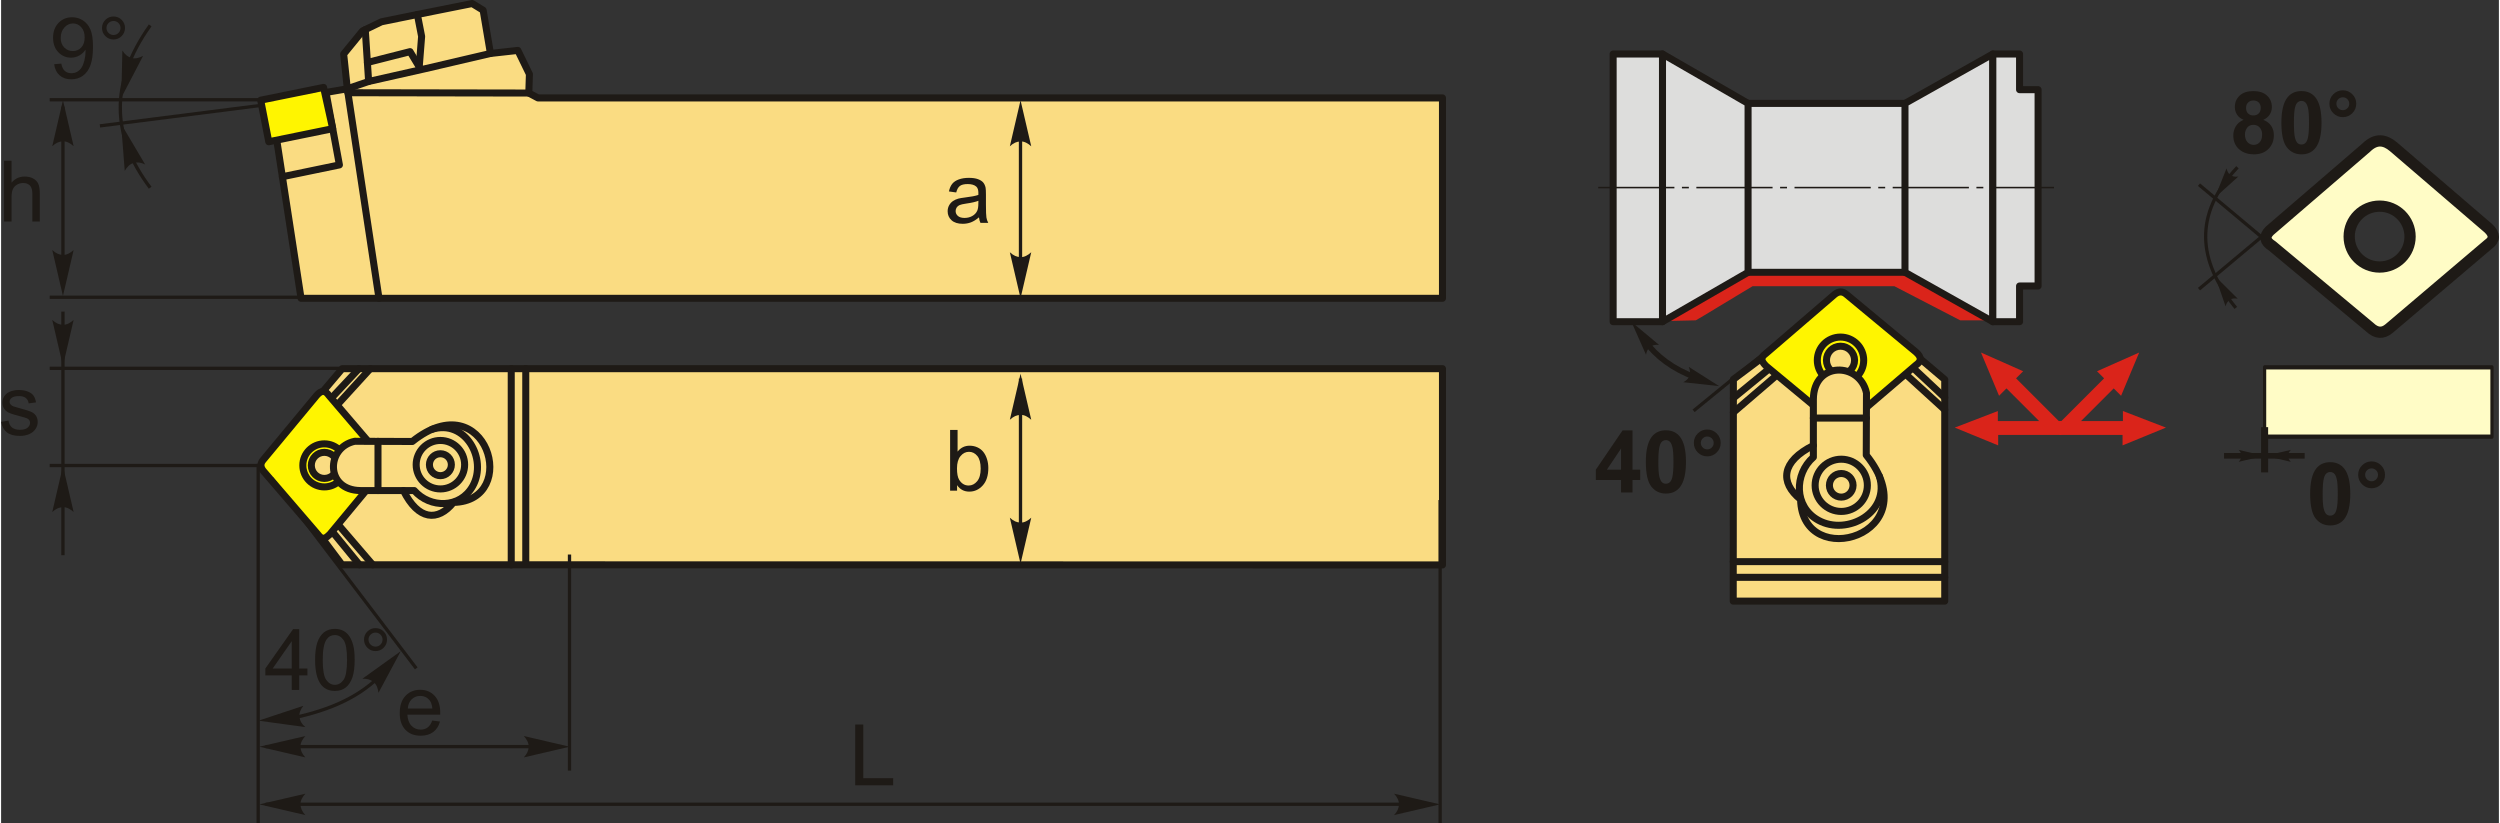 <?xml version="1.0" encoding="UTF-8"?>
<!DOCTYPE svg PUBLIC "-//W3C//DTD SVG 1.1//EN" "http://www.w3.org/Graphics/SVG/1.1/DTD/svg11.dtd">
<!-- Creator: CorelDRAW 2018 (64-Bit) -->
<svg xmlns="http://www.w3.org/2000/svg" xml:space="preserve" width="1773px" height="584px" version="1.1" style="shape-rendering:geometricPrecision; text-rendering:geometricPrecision; image-rendering:optimizeQuality; fill-rule:evenodd; clip-rule:evenodd"
viewBox="0 0 1727.24 569.43"
 xmlns:xlink="http://www.w3.org/1999/xlink">
 <rect x="0" y="0" width="1727.24" height="569.43" fill="#333333" stroke="none"/>
 <defs>
  <style type="text/css">
   <![CDATA[
    .str2 {stroke:#1E1A16;stroke-width:3.9;stroke-miterlimit:22.926}
    .str6 {stroke:#1E1A16;stroke-width:4.87;stroke-miterlimit:22.926}
    .str4 {stroke:#1E1A16;stroke-width:2.3;stroke-miterlimit:22.926}
    .str7 {stroke:#1E1A16;stroke-width:7.79;stroke-linecap:round;stroke-linejoin:round;stroke-miterlimit:4}
    .str5 {stroke:#1E1A16;stroke-width:7.79;stroke-linecap:round;stroke-linejoin:round;stroke-miterlimit:22.926}
    .str0 {stroke:#1E1A16;stroke-width:4.87;stroke-linecap:round;stroke-linejoin:round;stroke-miterlimit:22.926}
    .str3 {stroke:#1E1A16;stroke-width:4.87;stroke-linecap:round;stroke-linejoin:round;stroke-miterlimit:22.926}
    .str1 {stroke:#1E1A16;stroke-width:4.87;stroke-linecap:round;stroke-linejoin:round;stroke-miterlimit:22.926}
    .fil1 {fill:none}
    .fil5 {fill:#DDDDDC}
    .fil6 {fill:#1E1A16}
    .fil8 {fill:#FFFCC6}
    .fil2 {fill:#FFF500}
    .fil0 {fill:#FADC82}
    .fil4 {fill:#DA241A}
    .fil10 {fill:#1E1A16;fill-rule:nonzero}
    .fil3 {fill:#1E1A16;fill-rule:nonzero}
    .fil9 {fill:#FFFCC6;fill-rule:nonzero}
    .fil7 {fill:#DA241A;fill-rule:nonzero}
   ]]>
  </style>
 </defs>
 <g id="Layer_x0020_1">
  <g id="_2230597691600">
   <g>
    <polygon class="fil0 str0" points="235.89,254.93 996.72,254.93 996.72,390.66 235.79,390.55 206.66,351.77 213.31,281.58 "/>
    <line class="fil1 str0" x1="247.47" y1="254.93" x2="222.27" y2= "281.83" />
    <line class="fil1 str0" x1="255.3" y1="254.93" x2="223.63" y2= "289.66" />
    <line class="fil1 str0" x1="257" y1="390.57" x2="227.38" y2= "356.07" />
    <line class="fil1 str0" x1="247.81" y1="390.56" x2="222.61" y2= "359.81" />
    <path class="fil2 str1" d="M181.27 325.6c-2.19,-2.77 -1.99,-5.24 -0.09,-7.5 12.33,-14.88 24.67,-29.75 37.01,-44.63 3.57,-4.16 6.18,-3.28 8.35,-0.17 12.21,14.28 24.42,28.56 36.64,42.85 3.24,3.4 3.25,6.46 0.69,9.25 -12.19,14.69 -24.37,29.38 -36.55,44.07 -2.5,2.47 -5.04,4.6 -8.19,0.16 -12.62,-14.67 -25.24,-29.35 -37.86,-44.03z"/>
    <path class="fil1 str0" d="M223.53 306.93c8.23,0 14.89,6.66 14.89,14.88 0,8.22 -6.66,14.89 -14.89,14.89 -8.22,0 -14.88,-6.67 -14.88,-14.89 0,-8.22 6.66,-14.88 14.88,-14.88z"/>
    <path class="fil0 str0" d="M223.53 312.79c4.99,0 9.03,4.04 9.03,9.02 0,4.99 -4.04,9.03 -9.03,9.03 -4.98,0 -9.02,-4.04 -9.02,-9.03 0,-4.98 4.04,-9.02 9.02,-9.02z"/>
    <path class="fil0 str0" d="M248.63 339.23c-24.67,-0.15 -24.05,-29.83 -4.12,-34.08 13.11,0 26.75,0.14 39.86,0.14 51.29,-41.04 75.37,41.2 28.46,42.13 -10.89,13.54 -24.41,12.35 -34.62,-8.19 -9.86,0 -19.72,0 -29.58,0z"/>
    <path class="fil1 str0" d="M278.21 339.23c2.5,0 5,0 7.49,0 10.88,12.36 31.75,12.59 40.47,-3.18 10.35,-18.7 -5.25,-46.53 -28.38,-39.11"/>
    <line class="fil1 str0" x1="260.62" y1="305.2" x2="260.62" y2= "339.23" />
    <path class="fil1 str0" d="M303.78 304.58c9.25,0 16.75,7.51 16.75,16.76 0,9.26 -7.5,16.76 -16.75,16.76 -9.26,0 -16.76,-7.5 -16.76,-16.76 0,-9.25 7.5,-16.76 16.76,-16.76z"/>
    <path class="fil1 str0" d="M303.78 313.76c4.18,0 7.58,3.39 7.58,7.58 0,4.19 -3.4,7.59 -7.58,7.59 -4.19,0 -7.59,-3.4 -7.59,-7.59 0,-4.19 3.4,-7.58 7.59,-7.58z"/>
    <line class="fil1 str0" x1="352.76" y1="254.93" x2="352.76" y2= "390.64" />
    <line class="fil1 str0" x1="362.81" y1="254.93" x2="362.81" y2= "388.69" />
   </g>
   <g>
    <polygon class="fil0 str0" points="996.72,206.27 207.41,206.27 190.14,93.82 224.67,63.92 239.41,61.39 236.88,37.39 249.94,21.39 263,15.07 287.84,10.02 325.75,2.44 333.33,7.07 338.38,36.97 357.33,34.86 365.33,51.29 364.91,64.34 371.23,67.71 996.72,67.71 "/>
    <polyline class="fil1 str0" points="194.5,122.21 233.94,114.04 224.67,63.92 "/>
    <line class="fil1 str0" x1="239.41" y1="61.39" x2="261.31" y2= "206.27" />
    <line class="fil1 str0" x1="364.91" y1="64.34" x2="239.82" y2= "64.12" />
    <polyline class="fil1 str0" points="239.41,61.39 254.15,56.34 293.32,47.5 338.38,36.97 "/>
    <line class="fil1 str0" x1="254.15" y1="56.34" x2="251.81" y2= "20.48" />
    <polyline class="fil1 str0" points="287.84,10.02 290.79,25.18 289.13,46.24 "/>
    <polyline class="fil1 str0" points="289.13,46.24 282.79,35.71 253.3,43.21 "/>
    <polygon class="fil2 str0" points="222.99,60.44 179.5,69.28 185.09,98.03 229.3,88.98 "/>
   </g>
   <g id="MCMNN.cdr">
    <path class="fil3" d="M1120.19 340.53l0 -8.59 -17.43 0 0 -7.14 18.49 -27.19 6.88 0 0 27.16 5.32 0 0 7.17 -5.32 0 0 8.59 -7.94 0zm0 -15.76l0 -14.59 -9.77 14.59 9.77 0z"/>
    <path id="1" class="fil3" d="M1151.22 297.55c4.13,0 7.37,1.48 9.71,4.45 2.77,3.5 4.17,9.32 4.17,17.44 0,8.11 -1.41,13.94 -4.2,17.48 -2.32,2.93 -5.55,4.39 -9.68,4.39 -4.16,0 -7.52,-1.6 -10.06,-4.81 -2.55,-3.2 -3.82,-8.92 -3.82,-17.14 0,-8.07 1.4,-13.88 4.19,-17.42 2.32,-2.93 5.55,-4.39 9.69,-4.39zm0 6.81c-0.98,0 -1.86,0.31 -2.61,0.95 -0.77,0.63 -1.37,1.76 -1.78,3.4 -0.56,2.12 -0.84,5.71 -0.84,10.73 0,5.03 0.25,8.49 0.75,10.37 0.5,1.88 1.12,3.13 1.88,3.76 0.75,0.63 1.62,0.93 2.6,0.93 0.97,0 1.85,-0.31 2.61,-0.95 0.76,-0.63 1.35,-1.76 1.77,-3.4 0.56,-2.1 0.84,-5.68 0.84,-10.71 0,-5.02 -0.25,-8.48 -0.75,-10.36 -0.49,-1.88 -1.12,-3.14 -1.88,-3.77 -0.75,-0.64 -1.62,-0.95 -2.59,-0.95z"/>
    <path id="2" class="fil3" d="M1170.54 306.3c0,-2.58 0.9,-4.78 2.71,-6.58 1.82,-1.8 4.01,-2.71 6.57,-2.71 2.56,0 4.75,0.91 6.57,2.72 1.81,1.82 2.71,4.01 2.71,6.57 0,2.55 -0.9,4.74 -2.71,6.56 -1.82,1.81 -4.01,2.72 -6.57,2.72 -2.56,0 -4.75,-0.91 -6.57,-2.72 -1.81,-1.82 -2.71,-4.01 -2.71,-6.56zm4.83 0c0,1.22 0.44,2.27 1.31,3.14 0.87,0.87 1.92,1.3 3.14,1.3 1.22,0 2.27,-0.43 3.15,-1.3 0.86,-0.87 1.3,-1.92 1.3,-3.14 0,-1.23 -0.44,-2.27 -1.3,-3.15 -0.88,-0.86 -1.93,-1.3 -3.15,-1.3 -1.22,0 -2.27,0.44 -3.14,1.3 -0.87,0.88 -1.31,1.92 -1.31,3.15z"/>
    <g>
     <path class="fil1 str2" d="M1171.7 260.97c-15.66,-5.83 -27.04,-14.44 -34.93,-25.15"/>
     <path id="стрелка.cdr" class="fil3" d="M1188.03 267.01l-21.06 -13.36c0.92,2.15 1.17,4.03 0.75,5.68 -0.78,2.22 -1.91,3.59 -4.48,4.98l24.79 2.7z"/>
     <path id="стрелка.cdr_0" class="fil3" d="M1127.35 222.52l10.12 22.79c0.43,-2.3 1.27,-4.01 2.53,-5.15 1.88,-1.42 3.58,-1.93 6.49,-1.66l-19.14 -15.98z"/>
    </g>
    <polygon class="fil4" points="1387.95,221.51 1354.75,221.51 1309.16,197.89 1211.18,197.89 1177,218.51 1171.88,221.51 1131.8,222.45 1146.82,180.31 1387.95,180.31 "/>
    <g>
     <polygon class="fil5 str3" points="1114.73,222.45 1148.87,222.45 1148.87,140.26 1148.87,119.53 1148.87,37.34 1114.73,37.34 1114.73,119.53 1114.73,140.26 "/>
     <polygon class="fil5 str3" points="1182.07,188.3 1350.25,188.3 1350.25,140.26 1350.25,119.53 1350.25,71.49 1182.07,71.49 1182.07,119.53 1182.07,140.26 "/>
     <polygon class="fil5 str3" points="1208.04,71.49 1148.87,37.34 1148.87,119.53 1148.87,140.26 1148.87,222.45 1208.04,188.3 "/>
     <polygon class="fil5 str3" points="1377.29,222.45 1316.54,188.3 1316.54,140.26 1316.54,119.53 1316.54,71.49 1377.29,37.34 1377.29,119.53 1377.29,140.26 "/>
     <polygon class="fil5 str3" points="1377.29,222.45 1395.78,222.45 1395.78,197.78 1408.59,197.78 1408.59,140.26 1408.59,119.53 1408.59,62 1395.78,62 1395.78,37.34 1377.29,37.34 1377.29,119.53 1377.29,140.26 "/>
     <path id="ось.cdr" class="fil6" d="M1167.09 129.17l-4.79 0 0 1.08 4.79 0 0 -1.08zm-62.69 0l52.7 0 0 1.08 -52.7 0 0 -1.08zm130.56 0l-4.78 0 0 1.08 4.78 0 0 -1.08zm-62.68 0l52.7 0 0 1.08 -52.7 0 0 -1.08zm130.57 0l-4.79 0 0 1.08 4.79 0 0 -1.08zm-62.69 0l52.7 0 0 1.08 -52.7 0 0 -1.08zm130.57 0l-4.79 0 0 1.08 4.79 0 0 -1.08zm-62.69 0l52.7 0 0 1.08 -52.7 0 0 -1.08zm67.88 0l43.65 0 0 1.08 -43.65 0 0 -1.08z"/>
    </g>
    <g>
     <polygon class="fil7" points="1424.6,291.16 1424.6,300.77 1380.98,300.77 1380.98,307.99 1350.99,295.69 1380.75,284.23 1380.75,291.16 "/>
     <polygon class="fil7" points="1424.36,292.63 1417.56,299.42 1386.72,268.58 1381.61,273.69 1369.1,243.78 1398.25,256.72 1393.35,261.62 "/>
     <polygon class="fil7" points="1423.38,291.16 1423.38,300.77 1467,300.77 1467,307.99 1497,295.69 1467.24,284.23 1467.24,291.16 "/>
     <polygon class="fil7" points="1423.23,292.63 1430.02,299.42 1460.87,268.58 1465.97,273.69 1478.49,243.78 1449.33,256.72 1454.24,261.62 "/>
    </g>
    <g>
     <polygon class="fil0 str0" points="1344.04,262.45 1344.04,415.67 1197.77,415.67 1197.88,262.34 1239.68,230.95 1315.31,238.12 "/>
     <line class="fil1 str0" x1="1344.04" y1="274.92" x2="1315.05" y2= "247.77" />
     <line class="fil1 str0" x1="1344.04" y1="283.36" x2="1306.61" y2= "249.24" />
     <line class="fil1 str0" x1="1197.87" y1="285.2" x2="1235.05" y2= "253.27" />
     <line class="fil1 str0" x1="1197.88" y1="275.29" x2="1231.01" y2= "248.14" />
     <path class="fil2 str1" d="M1267.88 203.59c2.98,-2.37 5.64,-2.15 8.08,-0.11 16.03,13.3 32.06,26.59 48.09,39.89 4.49,3.85 3.54,6.66 0.19,9 -15.39,13.16 -30.78,26.32 -46.17,39.48 -3.67,3.49 -6.97,3.51 -9.98,0.74 -15.83,-13.12 -31.66,-26.25 -47.49,-39.38 -2.66,-2.7 -4.96,-5.43 -0.17,-8.82 15.81,-13.6 31.63,-27.2 47.45,-40.8z"/>
     <path class="fil1 str0" d="M1288 249.13c0,8.86 -7.18,16.04 -16.04,16.04 -8.86,0 -16.04,-7.18 -16.04,-16.04 0,-8.86 7.18,-16.04 16.04,-16.04 8.86,0 16.04,7.18 16.04,16.04z"/>
     <path class="fil0 str0" d="M1281.68 249.13c0,5.37 -4.35,9.72 -9.72,9.72 -5.37,0 -9.72,-4.35 -9.72,-9.72 0,-5.37 4.35,-9.73 9.72,-9.73 5.37,0 9.72,4.36 9.72,9.73z"/>
     <path class="fil0 str0" d="M1253.19 276.17c0.16,-26.58 32.14,-25.91 36.73,-4.44 0,14.13 -0.15,28.83 -0.15,42.96 44.22,55.27 -44.4,81.22 -45.41,30.67 -14.59,-11.74 -13.3,-26.31 8.83,-37.31 0,-10.62 0,-21.25 0,-31.88z"/>
     <path class="fil1 str0" d="M1253.19 308.05c0,2.7 0,5.39 0,8.08 -13.32,11.71 -13.56,34.21 3.42,43.61 20.16,11.15 50.15,-5.67 42.15,-30.6"/>
     <line class="fil1 str0" x1="1289.86" y1="289.09" x2="1253.19" y2= "289.09" />
     <path class="fil1 str0" d="M1290.53 335.6c0,9.97 -8.09,18.06 -18.06,18.06 -9.98,0 -18.06,-8.09 -18.06,-18.06 0,-9.97 8.08,-18.06 18.06,-18.06 9.97,0 18.06,8.09 18.06,18.06z"/>
     <path class="fil1 str0" d="M1280.64 335.6c0,4.51 -3.66,8.17 -8.17,8.17 -4.52,0 -8.18,-3.66 -8.18,-8.17 0,-4.51 3.66,-8.17 8.18,-8.17 4.51,0 8.17,3.66 8.17,8.17z"/>
     <line class="fil1 str0" x1="1344.04" y1="388.38" x2="1197.79" y2= "388.38" />
     <line class="fil1 str0" x1="1344.04" y1="399.22" x2="1199.89" y2= "399.22" />
    </g>
    <line class="fil1 str4" x1="1247.6" y1="221.02" x2="1170.37" y2= "284.08" />
    <g id="ромб_x0020_80.cdr">
     <rect class="fil8 str5" transform="matrix(-6.07706E-15 -0.379 0.286 -5.18486E-14 1565.23 301.956)" width="126.48" height="549.75"/>
     <path class="fil3" d="M1610.6 319.6c4.14,0 7.37,1.48 9.71,4.45 2.77,3.5 4.17,9.32 4.17,17.44 0,8.11 -1.41,13.94 -4.2,17.48 -2.32,2.93 -5.54,4.39 -9.68,4.39 -4.16,0 -7.51,-1.6 -10.06,-4.8 -2.55,-3.21 -3.82,-8.93 -3.82,-17.15 0,-8.07 1.4,-13.88 4.2,-17.42 2.31,-2.93 5.54,-4.39 9.68,-4.39zm0 6.81c-0.98,0 -1.85,0.32 -2.61,0.95 -0.77,0.63 -1.36,1.76 -1.78,3.41 -0.56,2.12 -0.84,5.7 -0.84,10.72 0,5.04 0.25,8.49 0.75,10.37 0.5,1.88 1.12,3.13 1.88,3.76 0.76,0.63 1.62,0.94 2.6,0.94 0.97,0 1.85,-0.32 2.61,-0.96 0.76,-0.63 1.36,-1.76 1.77,-3.4 0.56,-2.1 0.84,-5.67 0.84,-10.71 0,-5.02 -0.25,-8.48 -0.75,-10.36 -0.49,-1.88 -1.12,-3.14 -1.88,-3.77 -0.75,-0.63 -1.62,-0.95 -2.59,-0.95z"/>
     <path id="1" class="fil3" d="M1629.92 328.35c0,-2.58 0.9,-4.78 2.72,-6.58 1.82,-1.8 4.01,-2.71 6.56,-2.71 2.56,0 4.75,0.91 6.57,2.72 1.81,1.82 2.72,4.01 2.72,6.57 0,2.55 -0.91,4.74 -2.72,6.56 -1.82,1.82 -4.01,2.72 -6.57,2.72 -2.55,0 -4.74,-0.9 -6.56,-2.72 -1.82,-1.82 -2.72,-4.01 -2.72,-6.56zm4.83 0c0,1.22 0.44,2.27 1.31,3.14 0.87,0.87 1.92,1.31 3.14,1.31 1.23,0 2.27,-0.44 3.15,-1.31 0.86,-0.87 1.3,-1.92 1.3,-3.14 0,-1.23 -0.44,-2.27 -1.3,-3.15 -0.88,-0.86 -1.92,-1.3 -3.15,-1.3 -1.22,0 -2.27,0.44 -3.14,1.3 -0.87,0.88 -1.31,1.92 -1.31,3.15z"/>
     <line class="fil1 str2" x1="1537.18" y1="315.19" x2="1592.93" y2= "315.19" />
     <path id="стрелка.cdr_1" class="fil3" d="M1565.64 315.23l17.7 -4.12c-1.14,1.26 -1.77,2.5 -1.88,3.73 0,1.72 0.45,2.93 1.88,4.5l-17.7 -4.11z"/>
     <line class="fil1 str6" x1="1565.23" y1="295.38" x2="1565.23" y2= "326.68" />
     <path id="стрелка.cdr_2" class="fil3" d="M1565.01 315.23l-17.7 -4.12c1.15,1.26 1.78,2.5 1.88,3.73 0,1.72 -0.45,2.93 -1.88,4.5l17.7 -4.11z"/>
     <path class="fil9 str7" d="M1719.97 157.83c-21.87,-18.77 -43.74,-37.54 -65.61,-56.32 -5.88,-4.94 -12.06,-6.11 -18.89,0.6 -22.27,19.16 -44.53,38.32 -66.79,57.48 -3.85,3.85 -3.28,7.32 1.72,10.42 22.52,18.75 45.03,37.51 67.55,56.26 4.51,4.3 8.98,4.65 13.41,0.88 22.86,-19.39 45.71,-38.79 68.56,-58.19 4.51,-3.16 4.61,-6.86 0.05,-11.13zm-75.21 -15.28c11.62,0 21.05,9.42 21.05,21.05 0,11.63 -9.43,21.05 -21.05,21.05 -11.63,0 -21.05,-9.42 -21.05,-21.05 0,-11.63 9.42,-21.05 21.05,-21.05z"/>
     <path class="fil3" d="M1550.69 82.85c-2.11,-0.89 -3.65,-2.12 -4.61,-3.69 -0.96,-1.56 -1.44,-3.28 -1.44,-5.14 0,-3.2 1.12,-5.84 3.34,-7.92 2.21,-2.07 5.38,-3.12 9.47,-3.12 4.06,0 7.2,1.05 9.44,3.12 2.24,2.08 3.36,4.72 3.36,7.92 0,1.97 -0.51,3.74 -1.55,5.29 -1.02,1.54 -2.48,2.72 -4.35,3.54 2.38,0.96 4.18,2.35 5.43,4.18 1.23,1.84 1.85,3.95 1.85,6.35 0,3.96 -1.26,7.17 -3.78,9.65 -2.5,2.48 -5.85,3.71 -10.02,3.71 -3.89,0 -7.11,-1.02 -9.7,-3.07 -3.04,-2.41 -4.56,-5.74 -4.56,-9.94 0,-2.32 0.57,-4.45 1.72,-6.39 1.14,-1.94 2.94,-3.44 5.4,-4.49zm1.71 -8.24c0,1.63 0.46,2.92 1.38,3.83 0.92,0.92 2.14,1.38 3.67,1.38 1.55,0 2.78,-0.47 3.71,-1.4 0.92,-0.92 1.39,-2.21 1.39,-3.84 0,-1.54 -0.46,-2.77 -1.37,-3.7 -0.93,-0.92 -2.14,-1.39 -3.64,-1.39 -1.58,0 -2.82,0.47 -3.74,1.4 -0.93,0.94 -1.4,2.18 -1.4,3.72zm-0.77 18.33c0,2.28 0.57,4.05 1.73,5.32 1.15,1.28 2.59,1.91 4.31,1.91 1.69,0 3.08,-0.61 4.19,-1.84 1.1,-1.22 1.65,-2.99 1.65,-5.3 0,-2.02 -0.56,-3.64 -1.68,-4.87 -1.13,-1.22 -2.55,-1.84 -4.27,-1.84 -2,0 -3.49,0.7 -4.47,2.09 -0.98,1.4 -1.46,2.9 -1.46,4.53z"/>
     <path id="1" class="fil3" d="M1590.71 62.98c4.14,0 7.37,1.48 9.71,4.45 2.78,3.5 4.17,9.32 4.17,17.44 0,8.11 -1.4,13.94 -4.2,17.48 -2.32,2.93 -5.54,4.39 -9.68,4.39 -4.16,0 -7.51,-1.6 -10.06,-4.81 -2.55,-3.2 -3.82,-8.92 -3.82,-17.14 0,-8.07 1.4,-13.88 4.2,-17.42 2.32,-2.93 5.54,-4.39 9.68,-4.39zm0 6.81c-0.98,0 -1.85,0.31 -2.61,0.95 -0.76,0.63 -1.36,1.76 -1.78,3.4 -0.56,2.12 -0.83,5.71 -0.83,10.73 0,5.03 0.24,8.49 0.74,10.37 0.5,1.88 1.13,3.13 1.88,3.76 0.76,0.63 1.62,0.93 2.6,0.93 0.97,0 1.85,-0.31 2.62,-0.95 0.75,-0.63 1.35,-1.76 1.77,-3.4 0.55,-2.1 0.83,-5.68 0.83,-10.71 0,-5.02 -0.25,-8.48 -0.74,-10.36 -0.5,-1.88 -1.13,-3.14 -1.88,-3.77 -0.76,-0.64 -1.63,-0.95 -2.6,-0.95z"/>
     <path id="2" class="fil3" d="M1610.03 71.73c0,-2.58 0.91,-4.78 2.72,-6.58 1.82,-1.8 4.01,-2.71 6.56,-2.71 2.56,0 4.75,0.91 6.57,2.72 1.81,1.82 2.72,4.01 2.72,6.57 0,2.55 -0.91,4.74 -2.72,6.56 -1.82,1.81 -4.01,2.72 -6.57,2.72 -2.55,0 -4.74,-0.91 -6.56,-2.72 -1.81,-1.82 -2.72,-4.01 -2.72,-6.56zm4.84 0c0,1.22 0.43,2.27 1.3,3.14 0.88,0.87 1.92,1.3 3.14,1.3 1.23,0 2.27,-0.43 3.15,-1.3 0.86,-0.87 1.3,-1.92 1.3,-3.14 0,-1.23 -0.44,-2.27 -1.3,-3.15 -0.88,-0.86 -1.92,-1.3 -3.15,-1.3 -1.22,0 -2.26,0.44 -3.14,1.3 -0.87,0.88 -1.3,1.92 -1.3,3.15z"/>
     <line class="fil1 str4" x1="1582.54" y1="180.12" x2="1519.84" y2= "127.69" />
     <line class="fil1 str4" x1="1582.54" y1="147.51" x2="1519.84" y2= "199.95" />
     <path class="fil1 str4" d="M1546.47 115.66c-30.64,32.42 -27.63,64.84 -1.15,97.26"/>
     <path id="стрелка.cdr_3" class="fil3" d="M1531.09 191.1l15.56 15.46c-2.02,-0.36 -3.69,-0.21 -5.02,0.47 -1.76,1.1 -2.71,2.34 -3.4,4.81l-7.14 -20.74z"/>
     <path id="стрелка.cdr_4" class="fil3" d="M1530.78 136.78l8.14 -20.37c0.45,2 1.24,3.48 2.39,4.44 1.7,1.18 3.21,1.57 5.76,1.24l-16.29 14.69z"/>
    </g>
   </g>
   <path class="fil10" d="M2.05 153.2l0 -42.04 5.17 0 0 15.13c2.4,-2.81 5.42,-4.21 9.08,-4.21 2.24,0 4.19,0.44 5.85,1.33 1.66,0.9 2.84,2.12 3.56,3.68 0.71,1.57 1.06,3.85 1.06,6.83l0 19.28 -5.16 0 0 -19.26c0,-2.58 -0.56,-4.46 -1.67,-5.63 -1.11,-1.18 -2.68,-1.76 -4.71,-1.76 -1.52,0 -2.95,0.39 -4.29,1.18 -1.34,0.79 -2.29,1.87 -2.87,3.23 -0.57,1.35 -0.85,3.22 -0.85,5.61l0 16.63 -5.17 0z"/>
   <line class="fil1 str4" x1="178.76" y1="68.97" x2="33.6" y2= "68.97" />
   <line class="fil1 str4" x1="216.89" y1="205.55" x2="33.6" y2= "205.55" />
   <line class="fil1 str4" x1="178.71" y1="73" x2="68.34" y2= "87.05" />
   <path class="fil1 str4" d="M103.09 17.55c-28.67,40.15 -26.42,77.36 0,112.26"/>
   <line class="fil1 str4" x1="42.78" y1="73.75" x2="42.78" y2= "195.94" />
   <path id="стрелка.cdr_5" class="fil3" d="M42.76 69.3l7.4 31.82c-2.29,-2.09 -4.82,-3.48 -7.39,-3.37 -2.73,0.11 -4.79,0.98 -7.41,3.37l7.4 -31.82z"/>
   <path id="стрелка.cdr_6" class="fil3" d="M42.76 204.71l7.4 -31.82c-2.29,2.08 -4.82,3.47 -7.39,3.37 -2.73,-0.12 -4.79,-0.99 -7.41,-3.37l7.4 31.82z"/>
   <path id="стрелка.cdr_7" class="fil3" d="M83.1 67.6l15.08 -28.97c-2.73,1.45 -5.53,2.16 -7.99,1.42 -2.62,-0.79 -4.4,-2.15 -6.34,-5.1l-0.75 32.65z"/>
   <path id="стрелка.cdr_8" class="fil3" d="M82.96 85.61l2.53 32.56c1.55,-2.67 3.55,-4.76 6.03,-5.43 2.64,-0.72 4.87,-0.51 8.08,0.98l-16.64 -28.11z"/>
   <path class="fil10" d="M36.7 44.4l4.94 -0.41c0.42,2.33 1.22,4.01 2.4,5.06 1.19,1.04 2.7,1.57 4.56,1.57 1.59,0 2.98,-0.36 4.18,-1.09 1.2,-0.73 2.18,-1.7 2.94,-2.92 0.75,-1.21 1.39,-2.86 1.91,-4.92 0.51,-2.07 0.77,-4.17 0.77,-6.31 0,-0.23 -0.01,-0.58 -0.03,-1.04 -1.03,1.64 -2.44,2.98 -4.22,4 -1.78,1.03 -3.72,1.54 -5.79,1.54 -3.48,0 -6.41,-1.26 -8.82,-3.79 -2.4,-2.51 -3.6,-5.84 -3.6,-9.97 0,-4.27 1.25,-7.69 3.77,-10.3 2.5,-2.59 5.64,-3.89 9.43,-3.89 2.72,0 5.22,0.73 7.49,2.21 2.26,1.47 3.97,3.56 5.15,6.29 1.17,2.72 1.76,6.67 1.76,11.82 0,5.38 -0.58,9.65 -1.75,12.83 -1.16,3.19 -2.9,5.61 -5.2,7.28 -2.3,1.66 -4.99,2.49 -8.08,2.49 -3.29,0 -5.97,-0.91 -8.06,-2.74 -2.07,-1.83 -3.33,-4.4 -3.75,-7.71zm21.08 -18.55c0,-2.95 -0.78,-5.3 -2.35,-7.03 -1.55,-1.73 -3.45,-2.61 -5.68,-2.61 -2.31,0 -4.31,0.93 -5.99,2.8 -1.69,1.87 -2.54,4.3 -2.54,7.28 0,2.67 0.81,4.84 2.4,6.5 1.61,1.68 3.6,2.51 5.98,2.51 2.39,0 4.35,-0.83 5.88,-2.51 1.54,-1.66 2.3,-3.98 2.3,-6.94z"/>
   <path id="1" class="fil10" d="M69.77 19.34c0,-2.2 0.78,-4.06 2.34,-5.62 1.56,-1.55 3.42,-2.32 5.61,-2.32 2.21,0 4.09,0.77 5.64,2.32 1.55,1.56 2.32,3.42 2.32,5.62 0,2.2 -0.78,4.08 -2.34,5.63 -1.55,1.56 -3.43,2.34 -5.62,2.34 -2.19,0 -4.05,-0.77 -5.61,-2.32 -1.56,-1.55 -2.34,-3.43 -2.34,-5.65zm3.11 0.02c0,1.34 0.47,2.47 1.42,3.42 0.95,0.95 2.1,1.42 3.45,1.42 1.32,0 2.45,-0.47 3.4,-1.42 0.95,-0.95 1.42,-2.08 1.42,-3.42 0,-1.34 -0.47,-2.48 -1.42,-3.43 -0.95,-0.95 -2.08,-1.42 -3.4,-1.42 -1.35,0 -2.5,0.47 -3.45,1.42 -0.95,0.95 -1.42,2.09 -1.42,3.43z"/>
   <path class="fil10" d="M676.21 150.29c-1.92,1.64 -3.77,2.78 -5.54,3.46 -1.77,0.67 -3.67,1.01 -5.71,1.01 -3.34,0 -5.92,-0.82 -7.72,-2.45 -1.8,-1.62 -2.7,-3.71 -2.7,-6.24 0,-1.49 0.34,-2.85 1.02,-4.08 0.68,-1.24 1.58,-2.22 2.67,-2.96 1.11,-0.74 2.34,-1.31 3.72,-1.69 1.02,-0.27 2.55,-0.52 4.6,-0.78 4.17,-0.49 7.25,-1.08 9.22,-1.77 0.02,-0.7 0.03,-1.15 0.03,-1.34 0,-2.09 -0.49,-3.57 -1.47,-4.43 -1.32,-1.17 -3.29,-1.74 -5.89,-1.74 -2.44,0 -4.24,0.43 -5.39,1.28 -1.17,0.85 -2.02,2.36 -2.58,4.53l-5.05 -0.71c0.46,-2.16 1.22,-3.91 2.27,-5.24 1.06,-1.33 2.59,-2.35 4.58,-3.07 1.99,-0.72 4.31,-1.08 6.93,-1.08 2.6,0 4.73,0.3 6.36,0.92 1.63,0.62 2.83,1.38 3.59,2.31 0.77,0.93 1.31,2.1 1.62,3.52 0.16,0.88 0.25,2.47 0.25,4.75l0 6.85c0,4.79 0.11,7.81 0.33,9.09 0.2,1.28 0.63,2.51 1.26,3.68l-5.4 0c-0.52,-1.09 -0.85,-2.36 -1,-3.82zm-0.41 -11.45c-1.88,0.77 -4.7,1.41 -8.46,1.94 -2.13,0.31 -3.64,0.65 -4.52,1.03 -0.88,0.38 -1.56,0.94 -2.03,1.66 -0.48,0.74 -0.73,1.55 -0.73,2.45 0,1.36 0.52,2.5 1.57,3.42 1.04,0.9 2.57,1.36 4.58,1.36 1.98,0 3.75,-0.43 5.31,-1.3 1.55,-0.86 2.69,-2.04 3.42,-3.54 0.55,-1.16 0.83,-2.88 0.83,-5.14l0.03 -1.88z"/>
   <line class="fil1 str4" x1="704.92" y1="77.31" x2="704.92" y2= "195.67" />
   <path id="стрелка.cdr_9" class="fil3" d="M704.95 69.36l7.4 31.81c-2.29,-2.08 -4.82,-3.47 -7.39,-3.37 -2.73,0.12 -4.79,0.99 -7.41,3.37l7.4 -31.81z"/>
   <path id="стрелка.cdr_10" class="fil3" d="M704.95 206.25l7.4 -31.82c-2.29,2.08 -4.82,3.48 -7.39,3.37 -2.73,-0.11 -4.79,-0.99 -7.41,-3.37l7.4 31.82z"/>
   <path class="fil10" d="M661.06 339.32l-4.82 0 0 -42.04 5.17 0 0 15c2.18,-2.72 4.96,-4.08 8.35,-4.08 1.87,0 3.65,0.37 5.32,1.12 1.68,0.76 3.05,1.82 4.13,3.18 1.08,1.37 1.93,3.02 2.54,4.95 0.61,1.91 0.92,3.98 0.92,6.17 0,5.21 -1.29,9.24 -3.87,12.08 -2.58,2.84 -5.67,4.26 -9.29,4.26 -3.59,0 -6.41,-1.49 -8.45,-4.48l0 3.84zm-0.06 -15.46c0,3.64 0.5,6.27 1.49,7.89 1.62,2.65 3.81,3.99 6.58,3.99 2.26,0 4.21,-0.98 5.85,-2.94 1.64,-1.96 2.46,-4.87 2.46,-8.75 0,-3.97 -0.78,-6.9 -2.36,-8.79 -1.57,-1.88 -3.48,-2.83 -5.71,-2.83 -2.26,0 -4.21,0.97 -5.84,2.93 -1.65,1.96 -2.47,4.79 -2.47,8.5z"/>
   <line class="fil1 str4" x1="704.92" y1="261.81" x2="704.92" y2= "380.17" />
   <path id="стрелка.cdr_11" class="fil3" d="M704.95 258.46l7.4 31.81c-2.29,-2.08 -4.82,-3.47 -7.39,-3.37 -2.73,0.12 -4.79,0.99 -7.41,3.37l7.4 -31.81z"/>
   <path id="стрелка.cdr_12" class="fil3" d="M704.95 389.82l7.4 -31.82c-2.29,2.08 -4.82,3.47 -7.39,3.37 -2.73,-0.12 -4.79,-0.99 -7.41,-3.37l7.4 31.82z"/>
   <path class="fil10" d="M0 291.69l5.11 -0.83c0.28,2.05 1.08,3.62 2.39,4.71 1.32,1.09 3.16,1.64 5.51,1.64 2.37,0 4.13,-0.48 5.29,-1.45 1.14,-0.96 1.72,-2.1 1.72,-3.4 0,-1.16 -0.52,-2.08 -1.54,-2.75 -0.73,-0.46 -2.49,-1.04 -5.29,-1.75 -3.78,-0.95 -6.39,-1.77 -7.86,-2.47 -1.45,-0.7 -2.56,-1.66 -3.31,-2.89 -0.76,-1.23 -1.14,-2.59 -1.14,-4.07 0,-1.36 0.31,-2.62 0.93,-3.77 0.63,-1.16 1.47,-2.11 2.53,-2.88 0.81,-0.58 1.9,-1.08 3.28,-1.5 1.39,-0.41 2.87,-0.61 4.46,-0.61 2.38,0 4.48,0.34 6.28,1.04 1.81,0.68 3.14,1.62 4,2.79 0.85,1.19 1.45,2.76 1.77,4.74l-5.05 0.71c-0.22,-1.59 -0.89,-2.83 -1.98,-3.72 -1.1,-0.89 -2.65,-1.33 -4.65,-1.33 -2.36,0 -4.05,0.39 -5.06,1.17 -1.01,0.78 -1.52,1.7 -1.52,2.75 0,0.67 0.21,1.27 0.63,1.81 0.42,0.55 1.07,1.01 1.97,1.37 0.52,0.2 2.03,0.64 4.55,1.32 3.64,0.97 6.19,1.77 7.64,2.39 1.45,0.62 2.58,1.53 3.4,2.7 0.83,1.18 1.25,2.65 1.25,4.41 0,1.72 -0.5,3.33 -1.51,4.85 -1.01,1.51 -2.46,2.69 -4.35,3.52 -1.89,0.83 -4.04,1.24 -6.43,1.24 -3.95,0 -6.97,-0.82 -9.05,-2.45 -2.07,-1.65 -3.39,-4.07 -3.97,-7.29z"/>
   <line class="fil1 str4" x1="267.37" y1="254.69" x2="33.6" y2= "254.69" />
   <line class="fil1 str4" x1="180.82" y1="321.9" x2="33.6" y2= "321.9" />
   <line class="fil1 str4" x1="42.78" y1="215.48" x2="42.78" y2= "383.94" />
   <path id="стрелка.cdr_13" class="fil3" d="M42.76 253.03l7.4 -31.82c-2.29,2.08 -4.82,3.48 -7.39,3.37 -2.73,-0.11 -4.79,-0.99 -7.41,-3.37l7.4 31.82z"/>
   <path id="стрелка.cdr_14" class="fil3" d="M42.76 322.27l7.4 31.82c-2.29,-2.08 -4.82,-3.48 -7.39,-3.37 -2.73,0.11 -4.79,0.99 -7.41,3.37l7.4 -31.82z"/>
   <line class="fil1 str4" x1="177.77" y1="320.75" x2="177.77" y2= "569.43" />
   <line class="fil1 str4" x1="393.05" y1="383.46" x2="393.05" y2= "532.88" />
   <line class="fil1 str4" x1="182.86" y1="516.28" x2="381.81" y2= "516.28" />
   <path class="fil1 str4" d="M195.85 497.67c28.04,-5.33 49.26,-13.92 65.56,-29.61"/>
   <path id="стрелка.cdr_15" class="fil3" d="M276.37 450.29l-15.41 28.8c-0.35,-3.07 -1.34,-5.79 -3.34,-7.4 -2.13,-1.72 -4.25,-2.42 -7.79,-2.35l26.54 -19.05z"/>
   <path id="стрелка.cdr_16" class="fil3" d="M177.97 498.35l31.01 -10.27c-1.87,2.46 -3.02,5.12 -2.68,7.66 0.36,2.71 1.42,4.69 4.03,7.07l-32.36 -4.46z"/>
   <path id="стрелка.cdr_17" class="fil3" d="M178.58 516.36l31.82 -7.39c-2.08,2.28 -3.48,4.82 -3.37,7.38 0.11,2.74 0.99,4.8 3.37,7.41l-31.82 -7.4z"/>
   <path id="стрелка.cdr_18" class="fil3" d="M393.25 516.36l-31.81 -7.39c2.08,2.28 3.47,4.82 3.37,7.38 -0.12,2.74 -0.99,4.8 -3.37,7.41l31.81 -7.4z"/>
   <path class="fil10" d="M298.14 498.24l5.34 0.71c-0.83,3.1 -2.38,5.52 -4.65,7.23 -2.27,1.71 -5.17,2.57 -8.7,2.57 -4.45,0 -7.97,-1.37 -10.57,-4.11 -2.6,-2.73 -3.91,-6.57 -3.91,-11.51 0,-5.11 1.31,-9.09 3.95,-11.91 2.63,-2.82 6.04,-4.23 10.24,-4.23 4.06,0 7.38,1.38 9.96,4.15 2.57,2.77 3.86,6.66 3.86,11.68 0,0.31 -0.01,0.77 -0.03,1.37l-22.69 0c0.19,3.34 1.13,5.9 2.84,7.67 1.69,1.78 3.81,2.67 6.35,2.67 1.89,0 3.5,-0.5 4.83,-1.5 1.34,-1 2.4,-2.59 3.18,-4.79zm-16.91 -8.28l16.97 0c-0.22,-2.56 -0.88,-4.48 -1.95,-5.76 -1.63,-1.99 -3.76,-2.98 -6.38,-2.98 -2.37,0 -4.35,0.79 -5.97,2.37 -1.6,1.59 -2.49,3.71 -2.67,6.37z"/>
   <path class="fil10" d="M200.97 477.08l0 -10.04 -18.26 0 0 -4.75 19.2 -27.25 4.23 0 0 27.25 5.69 0 0 4.75 -5.69 0 0 10.04 -5.17 0zm0 -14.79l0 -18.92 -13.18 18.92 13.18 0z"/>
   <path id="1" class="fil10" d="M217.13 456.34c0,-4.96 0.51,-8.98 1.52,-12.01 1.03,-3.04 2.55,-5.38 4.57,-7.02 2,-1.63 4.54,-2.44 7.59,-2.44 2.25,0 4.23,0.45 5.94,1.36 1.7,0.91 3.11,2.22 4.21,3.93 1.09,1.7 1.95,3.79 2.58,6.24 0.64,2.46 0.95,5.78 0.95,9.94 0,4.93 -0.51,8.92 -1.52,11.95 -1.01,3.05 -2.52,5.39 -4.54,7.03 -2,1.65 -4.55,2.47 -7.62,2.47 -4.04,0 -7.22,-1.44 -9.53,-4.33 -2.77,-3.52 -4.15,-9.23 -4.15,-17.12zm5.28 0.02c0,6.91 0.81,11.51 2.42,13.78 1.61,2.29 3.61,3.42 5.98,3.42 2.37,0 4.36,-1.15 5.98,-3.43 1.61,-2.29 2.42,-6.88 2.42,-13.77 0,-6.92 -0.81,-11.52 -2.42,-13.79 -1.61,-2.28 -3.62,-3.42 -6.04,-3.42 -2.37,0 -4.27,1.01 -5.68,3.02 -1.78,2.55 -2.66,7.29 -2.66,14.19z"/>
   <path id="2" class="fil10" d="M250.96 442.27c0,-2.19 0.78,-4.06 2.34,-5.61 1.55,-1.55 3.42,-2.32 5.61,-2.32 2.21,0 4.09,0.77 5.64,2.32 1.55,1.55 2.32,3.42 2.32,5.61 0,2.21 -0.78,4.09 -2.34,5.64 -1.55,1.56 -3.43,2.34 -5.62,2.34 -2.19,0 -4.06,-0.77 -5.61,-2.32 -1.56,-1.56 -2.34,-3.43 -2.34,-5.66zm3.11 0.02c0,1.34 0.47,2.48 1.42,3.43 0.95,0.95 2.09,1.42 3.44,1.42 1.33,0 2.46,-0.47 3.41,-1.42 0.95,-0.95 1.42,-2.09 1.42,-3.43 0,-1.34 -0.47,-2.47 -1.42,-3.42 -0.95,-0.95 -2.08,-1.42 -3.41,-1.42 -1.35,0 -2.49,0.47 -3.44,1.42 -0.95,0.95 -1.42,2.08 -1.42,3.42z"/>
   <line class="fil1 str4" x1="995.1" y1="345.78" x2="995.1" y2= "569.43" />
   <line class="fil1 str4" x1="182.86" y1="556.15" x2="978.33" y2= "556.15" />
   <path id="стрелка.cdr_19" class="fil3" d="M178.58 556.23l31.82 -7.39c-2.08,2.28 -3.48,4.82 -3.37,7.39 0.11,2.73 0.99,4.79 3.37,7.4l-31.82 -7.4z"/>
   <path id="стрелка.cdr_20" class="fil3" d="M995.07 556.23l-31.82 -7.39c2.08,2.28 3.47,4.82 3.37,7.39 -0.12,2.73 -0.99,4.79 -3.37,7.4l31.82 -7.4z"/>
   <polygon class="fil10" points="590.63,543.05 590.63,501.01 596.21,501.01 596.21,538.12 616.88,538.12 616.88,543.05 "/>
   <line class="fil1 str4" x1="187.25" y1="330.8" x2="287.08" y2= "462.19" />
  </g>
 </g>
</svg>
